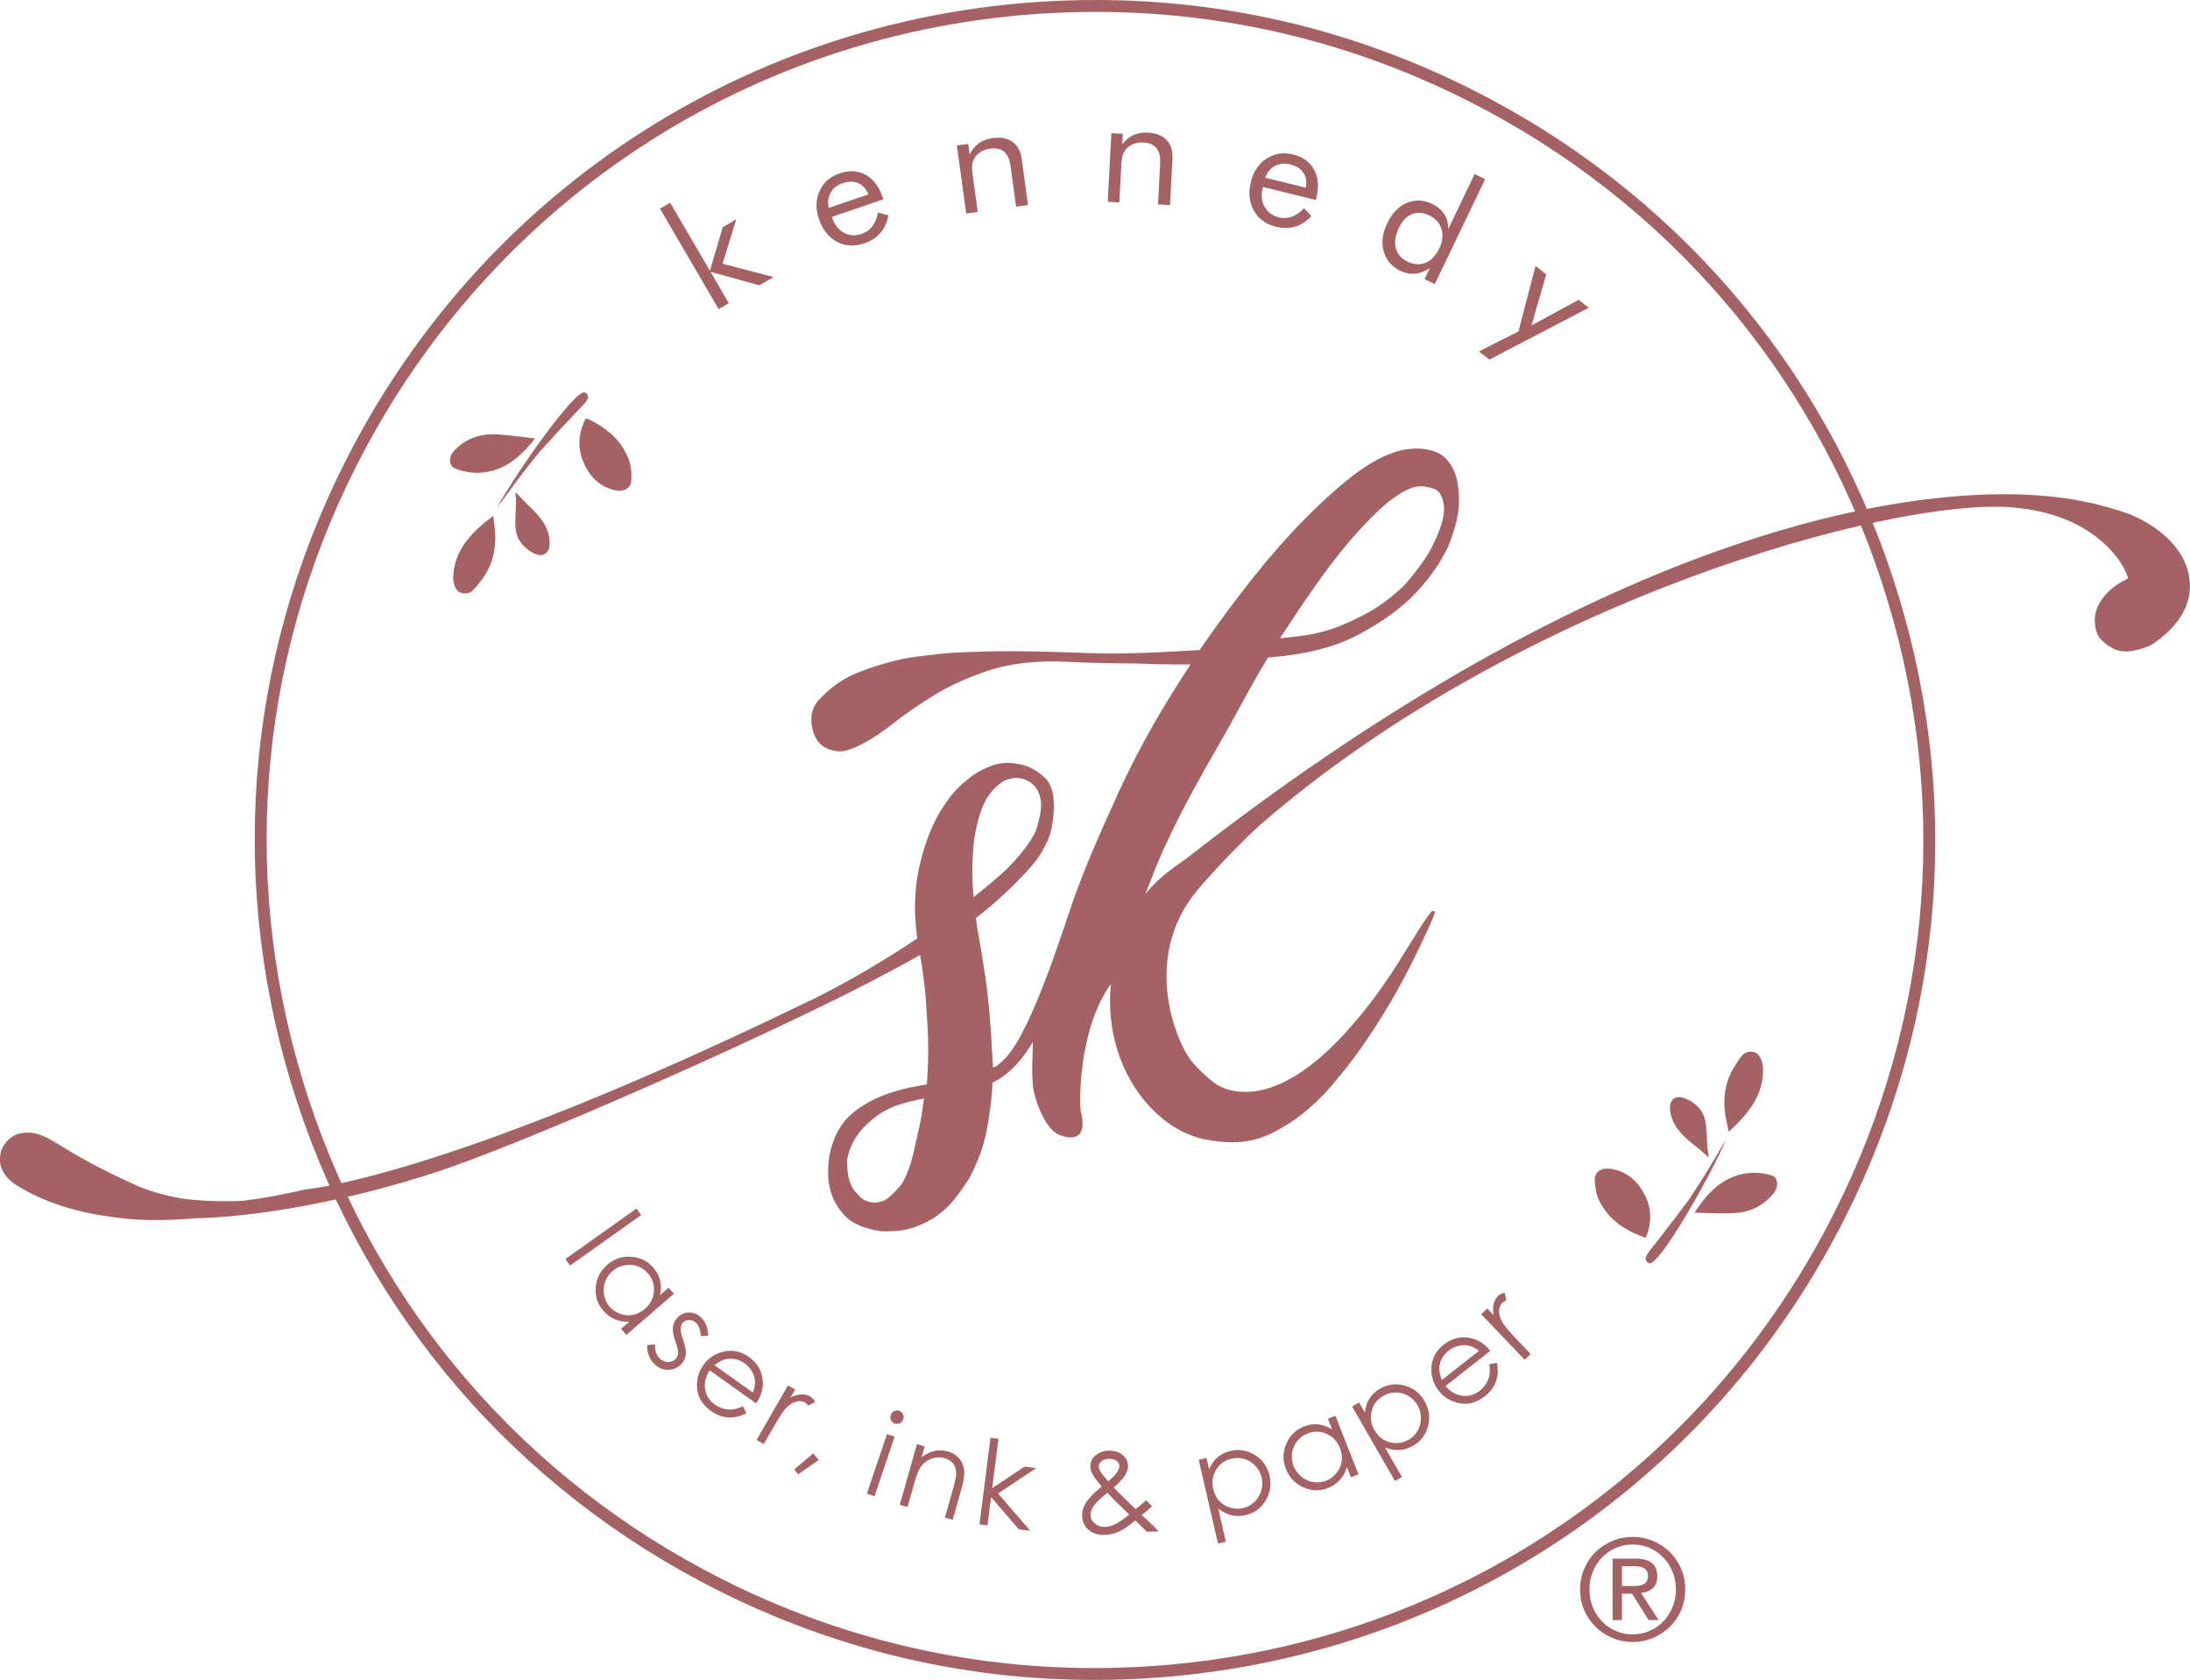 <?xml version="1.0" encoding="UTF-8" standalone="no"?><svg xmlns="http://www.w3.org/2000/svg" xmlns:xlink="http://www.w3.org/1999/xlink" clip-rule="evenodd" fill="#000000" fill-rule="evenodd" height="7794.41" image-rendering="optimizeQuality" shape-rendering="geometricPrecision" text-rendering="geometricPrecision" viewBox="0 0 10160 7794.41" width="10160"><g><g><g><g><g><path d="M7635.39 5743.05c-95.98,-32.04 -170.93,-83.45 -214.95,-169.53 -14.84,-29.19 -20.89,-65.55 -21.95,-98.85 -1.04,-38.93 31.91,-57.46 71.96,-52.03 81.5,10.87 133.17,64.09 164.8,130.74 27.31,58.31 26.81,124.89 0.14,189.67z" fill="#a56264"/></g><g><path d="M7861.07 5626.66c46.24,-70.84 92.77,-124.12 156.16,-156.1 63.53,-31.75 132.9,-38.02 202.28,-16.78 29.11,9.06 34.47,51.47 7.8,84.07 -41.94,51.96 -99.48,82.89 -164.73,89.16 -62.91,5.99 -127.12,0.21 -201.51,-0.35z" fill="#a56264"/></g><g><path d="M8020.01 5251.23c-7.38,-38.18 -16.16,-70.14 -18.94,-102.67 -6.19,-71.74 6.83,-140.35 46.67,-201.65 10.03,-15.53 17.13,-28.69 35.52,-50.64 15.11,-17.68 36.08,-18.59 52.93,-15.04 28.84,6.2 41.73,47.71 42.84,73.34 4.67,124.47 -66.44,211.75 -159.02,296.66z" fill="#a56264"/></g><g><path d="M7928.63 5369.15c0,0 -8.78,-4.67 -13.72,-9.47 -44.86,-42.91 -95.08,-72.02 -132.2,-121.55 -30.86,-41.44 -37.13,-84.49 -34.62,-112.55 10.37,-37.69 39.42,-46.32 87.27,-21.11 37.97,20.06 66.66,50.5 75.85,95.98 11.01,53.63 3.63,110.33 17.42,168.7z" fill="#a56264"/></g><g><path d="M8007.69 5288.42c-77.11,178.32 -312.26,588.29 -356.42,572.55 -35.25,-15.88 -6.55,-47.36 21.8,-82.74 77.87,-100.16 102.74,-132.14 162.16,-212.38 20.89,-30.71 57.46,-88.32 64.85,-99.81 28.41,-44.44 79.54,-133.04 107.61,-177.62z" fill="#a56264"/></g></g><g><g><path d="M2718.29 1939.91c92.36,40.9 162.22,99.12 197.82,189.25 12.11,30.37 14.62,67.01 12.67,100.44 -2.65,38.81 -37.47,54.06 -76.83,45 -80.03,-18.59 -126.42,-76.54 -151.35,-146.07 -21.87,-60.45 -15.05,-126.69 17.69,-188.62z" fill="#a56264"/></g><g><path d="M2482.58 2034.36c-52.79,66.11 -104.13,114.79 -170.23,140.64 -66.17,25.63 -136.1,25.14 -202.97,-2.51 -28.14,-11.85 -29.6,-54.47 0.14,-84.56 46.67,-47.65 106.91,-72.86 172.32,-73 63.39,0 126.91,11.7 200.74,19.43z" fill="#a56264"/></g><g><path d="M2288.67 2393.08c3.62,38.59 9.47,71.26 9.19,103.86 -0.42,72.15 -20.2,139.09 -65.68,196.35 -11.49,14.55 -19.71,27.02 -40.13,47.15 -16.92,16.09 -37.68,14.91 -54.11,9.82 -28,-8.77 -37.19,-51.4 -35.39,-76.82 6.76,-124.61 85.89,-204.64 186.12,-280.36z" fill="#a56264"/></g><g><path d="M2390.78 2284.35c0,0 8.08,5.51 12.82,10.6 40.53,47 87.76,80.85 120.22,133.65 26.74,44.09 28.84,87.35 23.82,115.14 -14.07,36.64 -43.74,42.49 -88.88,12.96 -36.08,-23.62 -61.71,-56.7 -66.59,-102.81 -5.71,-54.33 6.9,-110.26 -1.39,-169.54z" fill="#a56264"/></g><g><path d="M2304.55 2357.14c93.61,-170.16 366.58,-555.97 409.01,-536.19 33.92,19.23 1.94,47.71 -29.4,80.31 -87.06,92.36 -114.93,121.68 -181.65,196.07 -23.55,28.5 -65.55,82.4 -73.97,93.41 -32.75,41.37 -91.81,124.75 -123.99,166.4z" fill="#a56264"/></g></g><g><path d="M5077.03 7794.41c-611.56,0 -1200.48,-140.56 -1750.53,-417.78 -929.45,-468.43 -1620.83,-1270.68 -1946.8,-2259.07 -325.98,-988.31 -247.56,-2044.47 220.87,-2973.78 666.36,-1322.36 2000.78,-2143.79 3482.52,-2143.79 611.56,0 1200.55,140.56 1750.6,417.78 929.31,468.43 1620.69,1270.69 1946.68,2259.07 325.97,988.38 247.47,2044.53 -221.02,2973.99 -666.3,1322.16 -2000.65,2143.58 -3482.32,2143.58zm6.06 -7739.18l0 0c-1460.69,0 -2776.25,809.8 -3433.21,2113.36 -461.74,916.22 -539.05,1957.39 -217.74,2931.71 321.38,974.38 1002.94,1765.23 1919.22,2227.02 542.26,273.26 1122.82,411.87 1725.67,411.87 1460.7,0 2776.11,-809.79 3433.01,-2113.22 461.8,-916.29 539.18,-1957.47 217.8,-2931.85 -321.31,-974.31 -1002.86,-1765.22 -1919.01,-2227.02 -542.26,-273.26 -1122.89,-411.87 -1725.74,-411.87z" fill="#a56264" fill-rule="nonzero"/></g><g fill="#a56264" fill-rule="nonzero"><path d="M3333.89 1434.17L3061.82 967.9 3109.05 940.39 3293.35 1256.2 3353.11 1053.92 3415.94 1017.29 3352.14 1223.53 3588.96 1285.32 3523.07 1323.7 3296.27 1261.28 3381.11 1406.58z"/><path d="M4098.26 924.92l-238.91 81.5 1.53 4.6c11.01,32.32 29.12,55.23 54.33,68.82 25.21,13.65 52.66,15.39 82.33,5.29 20.34,-6.89 36.64,-18.59 49.18,-34.97 12.54,-16.44 21.46,-37.75 26.47,-64.01l48.2 12.96c-5.85,32.46 -18.25,59.62 -37.06,81.43 -18.81,21.86 -43.6,38.1 -74.67,48.61 -45.97,15.68 -88.18,13.17 -126.91,-7.52 -38.72,-20.62 -66.44,-55.58 -83.17,-104.83 -16.15,-47.23 -15.18,-90.69 2.65,-130.39 17.84,-39.7 48.9,-67.08 93.06,-82.13 44.58,-15.18 84.84,-12.95 120.64,6.77 35.67,19.64 62,54.25 78.85,103.71l3.48 10.16zm-69.65 -22.98l0 0c-10.73,-25.98 -26.61,-43.46 -47.5,-52.45 -20.76,-8.92 -45,-8.7 -72.72,0.77 -25.08,8.5 -43.33,23.13 -54.89,43.88 -11.7,20.76 -14.48,44.23 -8.5,70.42l183.61 -62.62z"/><path d="M4482.61 990.61l-43.47 -315.66 52.81 -7.32 6.68 48.69c10.73,-22.08 25.08,-39.43 42.77,-51.97 17.69,-12.47 39.14,-20.47 64.22,-23.88 37.19,-5.16 67.7,0.76 91.39,17.61 23.68,16.93 37.88,42.99 42.76,78.15l29.53 214.96 -55.3 7.59 -25.5 -185.98c-4.45,-31.97 -14.35,-54.74 -29.95,-68.46 -15.6,-13.65 -37.47,-18.61 -65.47,-14.7 -16.16,2.23 -30.37,7.17 -42.77,14.83 -12.54,7.66 -22.29,17.56 -29.53,29.54 -5.57,9.19 -9.06,19.29 -10.45,30.23 -1.39,11 -0.42,29.61 3.21,55.86l22.42 163.2 -53.35 7.31z"/><path d="M5139.01 936.07l16.86 -318.17 53.21 2.78 -2.65 49.04c14.78,-19.71 32.05,-33.99 51.83,-42.98 19.78,-8.91 42.21,-12.74 67.57,-11.42 37.61,2.02 66.31,13.51 86.36,34.55 20.07,21.03 29.12,49.31 27.3,84.77l-11.41 216.69 -55.73 -2.93 9.89 -187.44c1.82,-32.24 -3.76,-56.56 -16.44,-72.92 -12.81,-16.37 -33.29,-25.28 -61.57,-26.75 -16.3,-0.9 -31.2,1.33 -44.86,6.48 -13.65,5.22 -25.07,13.02 -34.54,23.47 -7.11,8.02 -12.4,17.28 -15.88,27.79 -3.49,10.52 -6,28.98 -7.39,55.38l-8.64 164.52 -53.91 -2.86z"/><path d="M6104.41 927.92l-245.18 -60.46 -1.26 4.74c-8.08,33.16 -5.28,62.2 8.64,87.27 13.93,25.08 36.09,41.38 66.45,48.91 20.76,5.08 40.82,4.1 60.32,-2.93 19.51,-7.04 38.31,-20.2 56.7,-39.64l33.58 36.99c-22.44,24.17 -47.37,40.33 -75.1,48.55 -27.58,8.29 -57.25,8.49 -89.01,0.63 -47.23,-11.63 -81.5,-36.57 -102.81,-74.81 -21.45,-38.31 -25.91,-82.68 -13.51,-133.18 11.98,-48.48 36.22,-84.56 72.72,-108.38 36.49,-23.75 77.31,-30.02 122.59,-18.88 45.83,11.29 78.42,34.9 97.93,70.77 19.5,35.94 22.98,79.19 10.44,129.91l-2.5 10.51zm-46.26 -56.97l0 0c4.88,-27.73 0.98,-50.99 -11.69,-69.72 -12.68,-18.81 -33.3,-31.77 -61.72,-38.74 -25.63,-6.34 -48.89,-3.89 -69.93,7.32 -20.9,11.22 -35.94,29.46 -45,54.67l188.34 46.47z"/><path d="M6890.1 831.52l-233.76 486.6 -47.64 -22.91 25.08 -52.11c-21.32,15.33 -43.61,24.18 -66.87,26.61 -23.41,2.44 -46.11,-1.67 -68.4,-12.25 -41.24,-19.86 -67.57,-49.94 -79.13,-90.42 -11.7,-40.46 -6.27,-84.06 16.16,-130.73 22.57,-47.1 52.94,-78.71 91.11,-94.95 38.17,-16.15 77.87,-14.41 118.83,5.3 23.82,11.42 41.93,26.82 54.46,45.98 12.4,19.22 18.81,42.13 19.5,68.73l121.62 -253.39 49.04 23.54zm-213.14 321.45l0 0c15.32,-31.97 18.95,-62.06 10.45,-90.19 -8.36,-28.08 -27.17,-49.12 -56.14,-63.11 -29.12,-13.93 -56.15,-15.95 -80.94,-5.99 -24.94,9.96 -44.86,30.57 -59.9,61.99 -17,35.38 -22.01,67 -15.18,94.93 6.96,27.94 24.93,48.9 54.05,62.9 30.22,14.42 58.22,16.37 84.41,5.71 26.05,-10.66 47.23,-32.74 63.25,-66.24z"/><path d="M6861.26 1630.66L7044.59 1537.32 7123.86 1234.12 7173.45 1273.06 7104.91 1510.22 7323.49 1391.05 7370.56 1428.04 6909.47 1668.55z"/></g><path d="M10150.02 2648.37c-43.33,-154.98 -207.15,-245.04 -315.02,-278.27 -3.07,-0.76 -9.68,-2.78 -18.29,-5.43 -38.58,-11.76 -119.05,-36.29 -244.09,-53.91 -582.34,-82.26 -2011.61,67.56 -4059.68,1665.48 -46.32,36.11 -125.49,80.88 -199.07,171 32.51,-82.19 66.7,-172.18 95.5,-230.53 40.51,-87 83.82,-172.67 128.47,-253.82 32.28,-59.9 68.5,-124.48 108.38,-193.3 39.44,-68.24 74.92,-132.05 107.24,-191.68 38.72,-72.3 78.97,-143.34 119.64,-211.12l9.46 -15.8 18.7 -1.61c158.37,-13.51 290.16,-47.29 392.13,-100.3 102.98,-53.49 187.91,-112.63 252.63,-175.74 72.98,-71.05 131.09,-151.29 173.19,-238.56 32.3,-81.85 49.42,-152.62 49.47,-207.99 0.23,-55.44 -6.48,-100.3 -19.14,-133.24 -14.73,-35.87 -35.6,-63.86 -61.91,-82.82 -43,-28.14 -101.78,-32.73 -145.44,-27.99 -29.19,2.56 -56.81,8.91 -82.79,19.02 -55.79,19.07 -117.33,54.52 -184.1,106.07 -68.46,52.86 -142.55,119.46 -220.38,198.24 -78.01,78.84 -158.51,170.15 -239.25,271.37 -81.29,101.82 -162.21,210.83 -240.42,324.02l-10.31 14.56 -17.8 0.97c-46.94,2.8 -98.25,5.58 -153.75,8.29 -49.99,2.79 -106.75,4.94 -170.23,6.13 -62.7,1.46 -131.99,0.62 -206.12,-2.43 -154.47,-6 -284.35,-8.44 -386.26,-7.19 -102.37,1.27 -187.85,4.67 -253.98,10.04 -76.75,8.5 -137.86,16.36 -185.61,24.24 -91.72,20.75 -174.96,47.64 -245.34,79.27 -55.51,28.34 -105.25,66.03 -146.09,111.17 -35.47,39.27 -44.61,87.41 -27.62,147.1 9.26,29.47 23.67,51.82 44.12,67.42 16.85,12.33 39.13,20.69 65.97,24.52 22.48,2.87 58.26,-1.68 122.32,-35.94 42.06,-21.95 89.58,-53.84 141.7,-94.93 55.23,-43.54 119.1,-87.71 190.29,-131.02 72.02,-43.82 155.98,-81.71 249.14,-112.43 94.35,-31.06 206.28,-45.21 332.75,-42.13 56.31,3.06 115.8,5.21 179.83,6.88 63.97,1.47 122.19,2.24 174.55,2.31 62.57,2.99 123.4,4.52 184.31,4.6l66.19 0.13 -35.57 54.68c-130.58,200.88 -242.17,406.99 -331.83,612.6 -23.63,51.75 -50.75,112.98 -81.37,184.16 -30.78,71.4 -61.6,149.56 -91.76,232.16 -30.12,81.71 -193.09,617.59 -318.69,742.51 0,0 -42.68,45.6 -57.16,43.37l-3.97 -67.69c-6.83,-133.66 -18.22,-262.24 -30.44,-343.8 -14.53,-95.22 -25.85,-165.77 -34.54,-211.26 -3.83,-21.37 -7.24,-45.34 -10.58,-70.07 88.94,-68.48 172,-145.17 258.82,-241.7l-0.52 -0.27c17.1,-18.39 32.98,-39.22 46.2,-63.18 27.39,-45.21 43.67,-86.24 48.87,-123.01 5.72,-39.91 8.54,-70.84 8.65,-91.53 0.07,-63.45 -14.88,-108.65 -44.65,-134.49 -33.38,-28.98 -65.03,-47.38 -93.93,-54.48 -15.02,-4.11 -28.38,-7.02 -41.49,-8.92 -38,-5.36 -73.66,-2.08 -106.05,9.69 -46.58,16.79 -86.08,39.57 -117.53,67.71 -42.41,33.08 -78.01,73.26 -107.83,120.84 -45.17,66.17 -81.41,153.31 -108.18,260.22 -26.74,106.72 -31.92,223.59 -15.13,347.37 0.27,1.74 0.63,3.9 1.03,5.71 -299.01,201.37 -536.11,307.24 -536.11,307.24 -1670.16,809.02 -2302.01,857.5 -2302.01,857.5 -9.44,2.3 -228.22,52.73 -323.65,54.55 -93.79,1.8 -175.77,-1.95 -242.95,-11.09 -77.92,-13.01 -147.45,-32.31 -207.64,-57.39 -52.79,-22.92 -111.65,-50.91 -175.41,-83.44 -64.54,-33.02 -134.36,-72.86 -207.55,-118.48 -50.93,-31.13 -93.05,-47.23 -124.95,-47.64 -27.89,-0.28 -50.95,4.04 -68.39,13.16l-6.39 3.76c-22.08,13.02 -39.99,34.27 -54.43,63.8 -5.22,17.13 -7.49,38.38 -5.43,60.47 1.22,15.8 9.06,34.26 23.41,55.3 14.23,21.31 41.29,43.05 79.78,64.22 60.99,35.32 131.79,65.13 211.23,88.66 69.09,20.83 153.48,36.91 251.33,48.2 97.85,11.09 210.85,11.09 335.67,0.08 0,0 438.89,3.27 1095.65,-205.76 426.91,-135.89 1546.73,-634.89 2040.94,-891.71 84.78,-44.09 160.35,-84.56 229.79,-124.6 8.32,45.9 16.5,105.88 25.16,184.65l8.58 134.71c5.76,84.14 5.47,169.54 -0.47,253.68l-2.02 27.86 -27.91 4.81c-111.72,18.94 -201.5,50.08 -267.11,92.77 -45.84,28.97 -78.93,59.21 -99.44,90.2 -21.54,32.81 -36.36,63.45 -44.05,90.97 -8.38,25.28 -13.94,50.16 -16.36,75.78 -2.94,21.53 -3.7,46.88 -2.26,76.34 1.27,27.72 6.96,56.07 17.37,84.07 12.64,35.04 33.57,67.71 62.02,97.04 27.13,27.72 68.26,48.26 122.42,60.94 31.32,8.49 58.39,10.44 89.51,8.08 31.4,-0.21 61.84,-4.74 93.5,-13.72 31.62,-8.92 65.47,-24.17 100.94,-45.28 39.34,-25.42 73.3,-56 99.97,-89.93 28.61,-36.21 52.86,-71.04 72.23,-103.35 18.85,-36.93 36.03,-76.07 49.95,-114.17 16.72,-48.82 29.61,-104.48 37.86,-164.45 8.85,-60.74 13.02,-92.78 16.02,-158.47l1.08 0c115.06,-54.9 186.5,-189.45 186.5,-189.45l-2.82 101.42c-1.03,38.17 -0.16,70.7 2.87,102.45 5.27,55.45 52.61,202.85 125.78,229.36 17.06,6.17 135.95,51.26 96.37,-109.69 -6.73,-27.28 -14.58,-378.55 139.32,-591.25 -36.95,384.81 203.29,680.63 444.83,722.11 37.54,6.45 83.3,13.87 139.65,11.58 58.57,-2.59 115.42,-17.78 168.88,-45.08 55.73,-28.56 105.12,-60.88 146.88,-96.06 51.24,-41.63 98.27,-88.94 140.19,-140.83 58.35,-68.26 112.15,-139.94 160.62,-213.76 49.31,-74.68 91.88,-143.92 126.47,-205.76 39.9,-72.36 76.55,-143.77 108.94,-212.24 59.07,-122.73 66.4,-149.27 67.25,-154.49 -0.09,-0.76 0.14,-1.61 0.14,-2.3 -5.34,-1.39 -9.6,-2.23 -13.88,-2.64 -16.5,19.71 -37.71,49.67 -61.63,87.75 -27.97,44.26 -59.42,94.95 -94.43,151.92 -71.31,112.91 -146.52,214.05 -223.58,300.84 -32.76,37.68 -68.4,74.67 -105.63,109.43 -38.2,35.66 -77.99,67.83 -118.41,95.55 -41.49,28.56 -84.68,51.56 -128.6,68.27 -45.1,17.27 -89.31,25.91 -131.65,25.91 -61.2,-0.14 -111,-15.12 -149.36,-44.23 -36.45,-27.51 -66.13,-57.81 -98.72,-93.83 -62.36,-68.91 -246.96,-473.09 23.02,-797.2 92.4,-110.93 243.55,-261.7 291.26,-303.13 1203.46,-1045.31 2924.31,-1515.66 3483.04,-1474.06 423.56,31.55 532.61,298.12 533.4,300.22l11.48 29.31 -28.41 14.85c-7.1,3.75 -172.56,92.76 -114.79,244.05 10.83,28.36 55.86,61.09 83.55,72.16 51.6,20.62 120.55,-1.45 161.1,-19.22 0,0 235.48,-129.62 174.85,-346.59zm-4170.53 250.21l0 0c115.06,-175.32 212.89,-309.33 290.97,-398.42 80.49,-91.81 144.4,-153.85 195.29,-189.94 57.2,-40.61 100.24,-57.61 135.44,-53.57l8.87 1.19c26.38,3.69 44.74,9.27 57.28,17.49l10.94 10.86c19.23,30.36 25.35,67.64 17.93,110.68 -6.55,35.24 -22.53,78.56 -47.21,129.48 -25.15,52.17 -68.48,113.61 -132.52,187.85 -38.2,37.49 -81.29,72.03 -130.27,104.9 -43.6,27.45 -96.25,54.13 -157.61,80.18 -62.7,26.95 -134.86,45.13 -214.46,53.97l-76.08 8.37 41.43 -63.04zm-1699.98 2248.76l0 0c-3.34,23.62 -7.82,50.15 -13.85,79.62 -6.18,24.16 -11.97,49.31 -17.73,77.23 -5.99,29.4 -13.51,60.19 -22.7,92.51 -13.17,41.86 -27.49,74.11 -44.06,99.68 -18.13,21.87 -35.59,39.7 -54.43,56.55 -23.55,21.1 -52.11,29.88 -82.93,25.49 -3.97,-0.56 -8.05,-1.25 -11.99,-2.29 -19.47,-4.88 -35.54,-14.7 -47.62,-29.12 -6.48,-7.52 -12.1,-13.86 -17.21,-18.81l-5.18 -6.06c-7.56,-11.56 -13.27,-22.7 -17.11,-33.99 -6.2,-15.74 -10.76,-34.96 -12.53,-55.3 -1.34,-18.6 -2.13,-35.17 -2.28,-50.36 7.4,-45.27 24.36,-83.51 50.95,-119.52 19.3,-28.08 48.62,-56.77 88.81,-86.72 41.43,-30.52 95.59,-52.87 165.62,-68.4l50.95 -11.29 -6.71 50.78zm236.41 -992.98l0 0c-5.87,-67.07 -6.62,-135.27 -1.84,-202.76 4.55,-68.61 17.06,-132.34 37.3,-189.53 21.77,-61.92 57.05,-108.52 105.11,-138.39l8.25 -3.99c9.48,-2.91 20.62,-6.18 33.38,-9.19l8.72 -1.04c9.28,0.08 18.47,0.7 27.68,2.03 19.24,3.19 34.26,10.24 50.82,22.14 22.84,18.17 36.74,43.54 42.64,76.49 5.34,29.59 -0.07,70.69 -16.59,125.51 -10.44,48.4 -80.68,143.21 -171.13,224.63 -41.06,35.74 -82.4,69.37 -123.53,102.11 -0.14,-2.78 -0.59,-5.08 -0.81,-8.01z" fill="#a56264" fill-rule="nonzero"/><g><path d="M7330.53 7374.53c0,-34.52 6.46,-66.75 19.38,-96.7 12.86,-29.91 30.48,-55.68 52.76,-77.34 22.28,-21.65 48.15,-38.69 77.65,-51.11 29.5,-12.46 60.88,-18.7 94.11,-18.7 33.17,0 64.55,6.24 94.06,18.7 29.49,12.42 55.37,29.46 77.65,51.11 22.32,21.66 39.9,47.43 52.76,77.34 12.92,29.95 19.37,62.18 19.37,96.7 0,34.97 -6.45,67.3 -19.37,97.02 -12.86,29.72 -30.44,55.37 -52.76,77.02 -22.28,21.66 -48.16,38.69 -77.65,51.11 -29.51,12.46 -60.89,18.7 -94.06,18.7 -33.23,0 -64.61,-6.24 -94.11,-18.7 -29.5,-12.42 -55.37,-29.45 -77.65,-51.11 -22.28,-21.65 -39.9,-47.3 -52.76,-77.02 -12.92,-29.72 -19.38,-62.05 -19.38,-97.02zm43.27 0l0 0c0,29.73 5.25,57.25 15.73,82.59 10.49,25.37 24.71,47.34 42.64,65.9 17.89,18.56 39.09,33.22 63.57,43.89 24.48,10.72 50.71,16.1 78.69,16.1 27.93,0 54.06,-5.38 78.32,-16.1 24.25,-10.67 45.46,-25.33 63.57,-43.89 18.16,-18.56 32.46,-40.53 42.95,-65.9 10.49,-25.34 15.74,-52.86 15.74,-82.59 0,-29.27 -5.25,-56.71 -15.74,-82.26 -10.49,-25.56 -24.79,-47.62 -42.95,-66.22 -18.11,-18.56 -39.32,-33.18 -63.57,-43.9 -24.26,-10.71 -50.39,-16.09 -78.32,-16.09 -27.98,0 -54.21,5.38 -78.69,16.09 -24.48,10.72 -45.68,25.34 -63.57,43.9 -17.93,18.6 -32.15,40.66 -42.64,66.22 -10.48,25.55 -15.73,52.99 -15.73,82.26zm107.51 -142.88l0 0 107.51 0c66.44,0 99.66,27.08 99.66,81.28 0,25.78 -7.22,44.65 -21.65,56.67 -14.4,12.06 -32.33,19.14 -53.76,21.34l81.95 125.85 -46.53 0 -77.38 -122.57 -46.54 0 0 122.57 -43.26 0 0 -285.14zm43.26 127.15l0 0 44.61 0c9.59,0 19.01,-0.32 28.16,-0.99 9.19,-0.63 17.26,-2.51 24.25,-5.56 7,-3.05 12.69,-7.89 17.04,-14.43 4.39,-6.55 6.59,-15.51 6.59,-26.86 0,-9.64 -1.98,-17.39 -5.92,-23.27 -3.95,-5.91 -8.96,-10.4 -15.07,-13.45 -6.14,-3.04 -12.91,-5.02 -20.3,-5.92 -7.45,-0.85 -14.89,-1.29 -22.33,-1.29l-57.03 0 0 91.77z" fill="#a56264" fill-rule="nonzero"/></g></g><path d="M2952.8 5607.12l21.67 30.47 -329.75 234.49 -21.67 -30.47 329.75 -234.49zm173.59 395.58l-220.65 191.13 -24.48 -28.25 37.96 -32.87c-24.8,0.62 -47.18,-3.26 -67.23,-11.84 -19.98,-8.51 -37.62,-21.6 -52.8,-39.12 -27,-31.16 -38.8,-67.61 -35.36,-109.25 3.51,-41.71 21.39,-76.48 53.81,-104.56 31.65,-27.42 68.45,-39.78 110.28,-36.99 41.76,2.75 76.27,19.76 103.45,51.14 15.66,18.08 26,37.72 31.11,59 5.03,21.22 4.69,44.05 -1.15,68.51l40.58 -35.15 24.48 28.25zm-120.53 -94.64c-13.68,-15.79 -30.22,-27.04 -49.49,-33.62 -19.27,-6.71 -39.32,-7.89 -60.14,-3.66 -20.84,4.22 -39.08,13.11 -54.73,26.67 -15.44,13.38 -26.85,30.16 -34.07,50.37 -7.23,20.2 -9,40.41 -5.19,60.62 3.74,20.28 12.28,38.1 25.59,53.47 13.38,15.45 30.04,26.84 49.86,33.91 19.89,7.14 39.65,8.69 59.5,4.59 19.77,-4.04 38.04,-13.31 54.74,-27.78 25.41,-22.01 39.41,-48.81 41.94,-80.45 2.59,-31.59 -6.77,-59.6 -28.01,-84.12zm279.95 289.75l-34.7 1.35c-1.13,-27.91 -8.69,-48.53 -22.55,-61.74 -8.81,-8.41 -19.16,-12.7 -31.02,-12.87 -11.8,-0.24 -21.5,3.56 -28.9,11.31 -6.51,6.84 -10.18,15.87 -10.89,26.97 -0.9,11.3 2.97,29.16 11.39,53.52 10.24,29.63 14.3,52.86 12.36,69.5 -2.27,16.58 -9.24,31.07 -20.94,43.34 -16.56,17.38 -36.64,26.22 -60.34,26.65 -23.65,0.37 -44.66,-8.13 -62.96,-25.58 -12.21,-11.64 -21.28,-25.36 -27.36,-41.28 -6.02,-15.87 -8.22,-31.89 -6.6,-48.2l35.63 -3.11c-1.06,28.86 6.28,50.79 21.86,65.64 10.88,10.37 23.5,15.71 37.83,16.08 14.28,0.31 25.96,-4.25 34.94,-13.67 7.39,-7.76 11.45,-17.06 12.23,-27.96 0.58,-10.84 -3.68,-29.21 -12.85,-55.17 -9.75,-28.02 -13.51,-50.1 -11.24,-66.16 2.21,-16.13 9.13,-30.29 20.82,-42.55 15.24,-15.99 33.39,-24.01 54.45,-24.19 21.06,-0.05 39.98,7.86 56.75,23.86 19.5,18.59 30.22,46.65 32.09,84.26zm161.11 326.89l16.17 31.96c-20.25,10.45 -39.53,16.86 -57.88,19.1 -18.29,2.17 -36.28,1.07 -53.94,-3.51 -17.74,-4.62 -35.28,-13.16 -52.83,-25.64 -38.97,-27.71 -60.34,-62.02 -64.24,-103.02 -3.89,-41 5.52,-77.48 28.24,-109.44 21.4,-30.09 49.85,-50.34 85.17,-60.64 44.81,-13.21 87.08,-5.76 126.58,22.33 40.69,28.93 62.3,67.47 64.75,115.41 1.85,33.93 -8.55,67.22 -31.35,99.92l-215.06 -152.93c-19,27.98 -26.14,56.85 -21.53,86.56 4.64,29.83 19.59,53.73 44.75,71.62 12.18,8.65 25.53,15.01 40.01,19.01 14.47,3.99 28.18,5.41 41.19,4.21 12.99,-1.21 29.64,-6.13 49.97,-14.94zm45.85 -63.86c7.53,-19.28 10.79,-36.51 9.91,-51.88 -0.96,-15.4 -5.76,-30.62 -14.43,-45.79 -8.67,-15.15 -20.13,-27.81 -34.32,-37.9 -23.53,-16.73 -49,-23.58 -76.54,-20.58 -20.21,2.16 -41.09,11.93 -63,29.3l178.38 126.85zm162.67 -32.8l33.36 19.18 -21.29 37.02c18.33,-8.91 35.04,-13.69 50.19,-14.48 15.1,-0.73 28.68,2.32 40.59,9.17 9.06,5.21 17.02,13.6 23.98,25.21l-32.71 17.55c-5.14,-6.86 -9.99,-11.67 -14.68,-14.37 -10.88,-6.25 -23.93,-7.83 -39.13,-4.73 -15.2,3.09 -30.9,12.55 -47,28.24 -12.32,12.05 -31.07,40.06 -56.28,83.91l-49.19 85.55 -33.36 -19.19 145.52 -253.06zm117.98 314.82l24.27 31.79 -94.64 65.59 -18.43 -22.1 88.8 -75.28zm397.71 -196.83c8.08,2.74 13.96,7.92 17.73,15.67 3.79,7.67 4.27,15.67 1.54,23.74 -2.7,7.98 -7.91,13.96 -15.58,17.75 -7.7,3.88 -15.52,4.42 -23.6,1.69 -7.98,-2.71 -13.78,-7.85 -17.54,-15.61 -3.79,-7.67 -4.3,-15.58 -1.6,-23.57 2.73,-8.07 7.97,-14.13 15.64,-17.92 7.7,-3.88 15.43,-4.45 23.41,-1.75zm-56.03 107.57l35.42 11.98 -93.57 276.52 -35.41 -11.98 93.56 -276.52zm138.88 47.24l35.96 10.21 -14.29 50.33c20,-15.09 40.12,-24.9 60.34,-29.35 20.31,-4.42 40.78,-3.75 61.49,2.13 21.07,5.98 38.26,16.58 51.54,31.87 13.27,15.3 21.26,33.1 23.9,53.37 2.64,20.18 -1.46,49.4 -12.3,87.57l-41 144.37 -35.96 -10.21 38 -133.8c9.16,-32.26 13.87,-54.25 14.22,-65.87 0.85,-19.76 -3.3,-35.99 -12.52,-48.81 -9.25,-12.72 -23.44,-21.79 -42.56,-27.22 -21.95,-6.23 -43.66,-4.59 -65.04,4.96 -21.45,9.43 -37.98,24.07 -49.5,43.84 -7.39,12.96 -16.36,37.84 -26.85,74.77l-29.21 102.87 -35.97 -10.22 79.75 -280.81zm341.1 -29.72l37.09 4.71 -29.09 228.87 150.13 -99.87 53.99 6.86 -176.97 117.71 149.43 173.06 -52.81 -6.72 -129.05 -149.49 -16.65 130.97 -37.09 -4.71 51.02 -401.39zm721.91 289.96l27.92 27.98c-17.03,15.29 -33.09,28.71 -48.1,40.36 10.59,9.63 24.77,22.74 42.61,39.44 13.81,13.3 25.94,25.46 36.29,36.47l-55.04 1.39 -53.75 -52.26c-32.23,27.03 -58.44,44.93 -78.85,53.41 -20.31,8.58 -41.92,13.17 -64.73,13.75 -30.41,0.76 -54.99,-7.33 -73.84,-24.27 -18.86,-16.93 -28.56,-38.41 -29.22,-64.42 -0.5,-19.6 5.14,-39.45 17.01,-59.46 11.87,-20 36.42,-45.55 73.67,-76.65 -21.91,-25.66 -36.05,-44.65 -42.5,-56.95 -6.36,-12.3 -9.68,-24.13 -9.97,-35.49 -0.5,-19.69 6.69,-36.19 21.48,-49.49 17.11,-15.55 38.72,-23.61 64.73,-24.27 16.5,-0.42 31.51,2.49 45.23,8.75 13.72,6.34 24.31,14.97 31.73,25.97 7.43,10.99 11.3,22.81 11.61,35.35 0.34,13.19 -3.97,27.41 -12.84,42.58 -8.97,15.26 -26.9,34.77 -53.7,58.74l61.49 61.31 40.12 38.59c20.49,-16.28 36.73,-29.9 48.65,-40.83zm-175.37 -87.96c18.67,-15.31 32.78,-30.24 42.03,-44.86 6.53,-10.34 9.68,-19.5 9.49,-27.38 -0.23,-9.07 -4.83,-16.84 -13.88,-23.29 -8.96,-6.37 -20.77,-9.38 -35.43,-9.01 -13.92,0.36 -25.19,4.03 -33.81,11.03 -8.53,7.09 -12.73,15.27 -12.49,24.52 0.18,7.14 2.09,13.88 5.83,20.02 9.17,14.98 21.86,31.33 38.26,48.97zm-3.89 52.81c-32.7,26.03 -54.09,46.55 -64.06,61.75 -9.98,15.1 -14.76,29.06 -14.44,41.7 0.38,14.93 7.03,28.05 20.06,39.27 13.02,11.13 28.74,16.5 47.15,16.04 14.02,-0.36 27.59,-3.63 40.91,-9.74 20.93,-9.7 44.62,-25.7 71.28,-48.09l-63.9 -62.08c-11,-11.1 -23.33,-23.98 -37,-38.85zm423.25 -152.77l36.43 -8.41 12.08 52.31c9.86,-23.24 23.04,-41.89 39.61,-56.06 16.58,-14.17 36.42,-23.93 59.63,-29.28 40.45,-9.34 78.36,-2.76 113.8,19.61 35.45,22.38 57.91,54.07 67.32,94.86 9.65,41.79 3.52,80.44 -18.22,116.21 -21.76,35.68 -52.78,58.17 -93.04,67.46 -22.59,5.22 -44.48,5.28 -65.67,0.3 -21.19,-5.07 -41.57,-15.14 -61.23,-30.25l35.36 153.2 -36.43 8.41 -89.64 -388.36zm153.23 -5.48c-31.68,7.32 -55.76,24.44 -72.27,51.49 -16.61,27.06 -21.08,56.96 -13.52,89.72 4.97,21.52 14.26,39.78 27.86,54.69 13.62,15.01 30.59,25.38 50.86,31.34 20.36,5.92 40.54,6.53 60.44,1.93 19.65,-4.53 36.96,-13.88 51.92,-28.06 15,-14.09 25.47,-31.46 31.54,-52.04 6.05,-20.58 6.74,-40.86 2.14,-60.77 -4.65,-20.18 -14.16,-38.11 -28.5,-53.8 -14.34,-15.68 -31.24,-26.54 -50.75,-32.47 -19.45,-6.05 -39.45,-6.7 -59.72,-2.03zm480.99 -198.8l107.08 271.57 -34.77 13.72 -18.42 -46.71c-7.63,23.59 -18.72,43.42 -33.47,59.48 -14.66,16.03 -32.86,28.33 -54.42,36.83 -38.36,15.13 -76.66,14.17 -114.8,-2.9 -38.18,-17.15 -65.05,-45.55 -80.78,-85.45 -15.36,-38.96 -14.81,-77.78 1.71,-116.31 16.45,-38.48 43.94,-65.39 82.56,-80.61 22.25,-8.78 44.21,-12.02 65.99,-9.77 21.68,2.29 43.11,10.18 64.24,23.81l-19.69 -49.94 34.77 -13.72zm-129.28 82.29c-19.43,7.66 -35.53,19.54 -48.13,35.53 -12.72,15.95 -20.49,34.48 -23.41,55.52 -2.93,21.06 -0.6,41.22 7,60.48 7.49,19.01 19.54,35.34 36.2,48.86 16.67,13.52 35.14,21.9 55.46,25.01 20.38,3.19 40.03,1.06 58.95,-6.4 19,-7.5 35.28,-19.43 48.53,-35.78 13.33,-16.39 21.35,-34.52 24.07,-54.61 2.75,-19.99 0.06,-40.3 -8.04,-60.85 -12.33,-31.27 -32.97,-53.38 -61.98,-66.26 -28.94,-12.93 -58.47,-13.4 -88.65,-1.5zm206.88 -125.35l32.41 -18.63 26.76 46.54c2.69,-25.11 9.88,-46.79 21.61,-65.16 11.74,-18.38 27.89,-33.48 48.54,-45.36 35.98,-20.69 74.17,-25.41 114.59,-14.31 40.42,11.1 71.12,34.89 91.99,71.19 21.38,37.18 26.75,75.94 16.35,116.48 -10.45,40.47 -33.59,71 -69.41,91.6 -20.09,11.56 -41.02,17.99 -62.74,19.38 -21.75,1.3 -44.18,-2.4 -67.38,-11.15l78.37 136.31 -32.41 18.63 -198.68 -345.52zm145.02 -49.79c-28.19,16.22 -46.25,39.6 -54.18,70.28 -8.03,30.72 -3.61,60.63 13.15,89.77 11.01,19.15 25.2,33.92 42.56,44.24 17.4,10.4 36.64,15.38 57.77,15.19 21.2,-0.26 40.68,-5.54 58.39,-15.72 17.48,-10.05 31.32,-24.03 41.52,-41.95 10.25,-17.84 15.22,-37.5 15.04,-58.96 -0.19,-21.45 -5.43,-41.06 -15.61,-58.77 -10.33,-17.95 -24.63,-32.34 -42.91,-43.19 -18.29,-10.83 -37.61,-16.31 -58.01,-16.31 -20.36,-0.13 -39.69,5.06 -57.72,15.42zm491.75 -146.37l35.23 -6.47c4.3,22.38 5,42.69 1.96,60.92 -3.08,18.16 -9.23,35.1 -18.62,50.75 -9.44,15.7 -22.59,30.11 -39.52,43.42 -37.6,29.55 -76.56,40.35 -116.98,32.5 -40.43,-7.86 -72.76,-27.2 -97,-58.03 -22.81,-29.03 -34.19,-62.05 -34.08,-98.84 -0.01,-46.72 19.09,-85.15 57.2,-115.1 39.26,-30.85 82.33,-40.69 129.01,-29.49 33.07,7.82 62.06,27.21 86.98,58.33l-207.49 163.05c21.46,26.13 47.14,41.15 76.94,45.12 29.93,3.98 57.08,-3.6 81.35,-22.68 11.74,-9.23 21.62,-20.24 29.54,-33 7.92,-12.76 13.17,-25.5 15.69,-38.32 2.51,-12.81 2.5,-30.16 -0.21,-52.16zm-48.29 -62.03c-16.36,-12.67 -31.97,-20.67 -46.96,-24.17 -15.05,-3.44 -31,-3.13 -48,0.9 -16.99,4.03 -32.36,11.45 -46.05,22.2 -22.7,17.84 -36.48,40.33 -41.39,67.6 -3.64,19.99 -0.17,42.79 10.3,68.72l172.1 -135.25zm10.58 -170.21l27.85 -26.55 29.46 30.91c-3.35,-20.11 -3.19,-37.48 0.34,-52.24 3.59,-14.69 10.36,-26.84 20.31,-36.32 7.56,-7.21 17.86,-12.47 30.97,-15.85l7.56 36.34c-8.04,2.99 -14.03,6.27 -17.94,10.01 -9.09,8.66 -14.3,20.73 -15.64,36.18 -1.34,15.45 3.29,33.19 13.77,53.08 8.06,15.23 29.61,41.15 64.51,77.76l68.09 71.42 -27.85 26.55 -201.43 -211.29z" fill="#a56264" fill-rule="nonzero"/></g></g></svg>